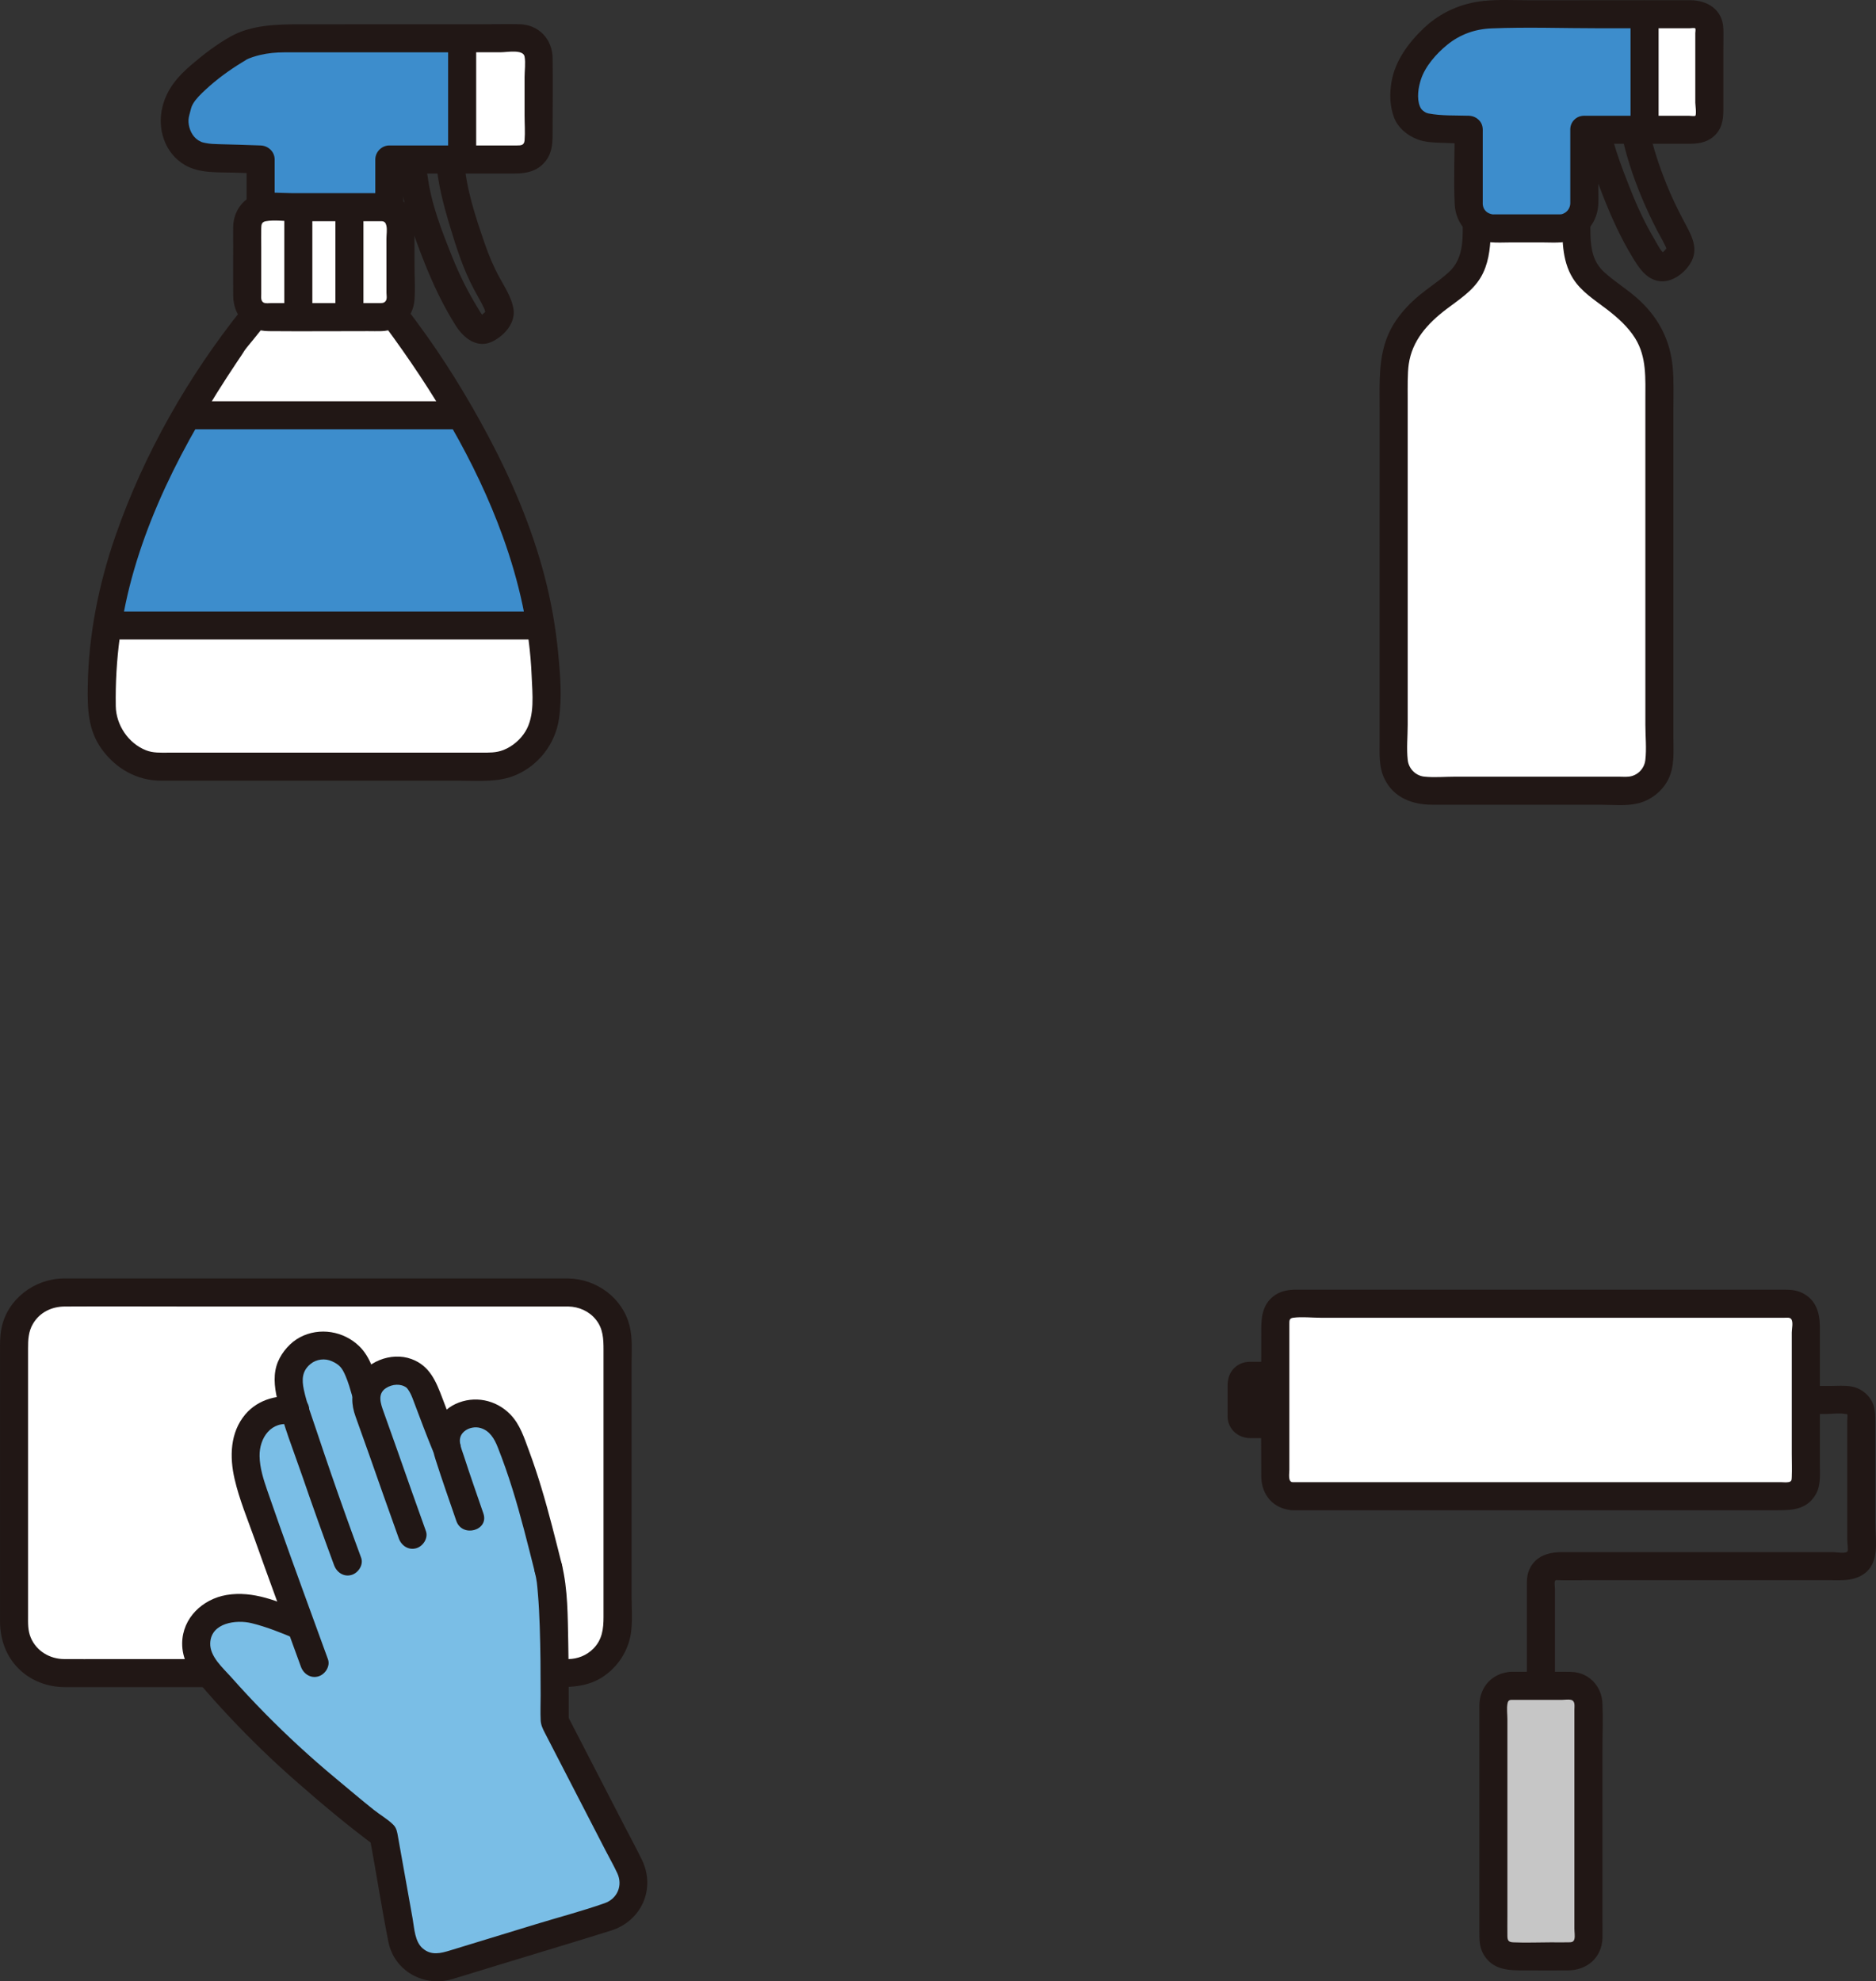 <?xml version="1.0" encoding="UTF-8"?><svg id="b" xmlns="http://www.w3.org/2000/svg" width="320.914" height="338.938" viewBox="0 0 320.914 338.938"><rect x="0" y="0" width="320.914" height="338.938" fill="#333333" stroke="none"/><defs><style>.d{fill:#3d8dcc;}.e{fill:#fff;}.f{fill:#7abee6;}.g{fill:#211715;}.h{fill:#c6c6c6;}</style></defs><g id="c"><path class="g" d="M217.974,243.616h-4.27c-.72,0-1.303-.584-1.303-1.303v-5.648c0-.72.584-1.303,1.303-1.303h4.455"/><path class="g" d="M217.974,241.216h-2.217c-.745,0-1.534.076-2.275-.019l.638.086c-.241-.052-.401-.198.168.1-.325-.171.373.35.192.153-.148-.161.317.542.153.192l.155.379c-.024-.068-.042-.139-.055-.21l.086.638c-.045-.348-.019-.709-.019-1.059v-3.975c0-.349-.026-.711.019-1.059l-.086.638c.052-.241.198-.401-.1.168.171-.325-.35.373-.153.192.161-.148-.542.317-.192.153l-.379.155c.068-.024.139-.042.21-.055l-.638.086c.771-.099,1.593-.019,2.367-.019h2.31c1.255,0,2.458-1.104,2.4-2.4s-1.055-2.4-2.4-2.4h-3.775c-.21,0-.422-.005-.632,0-.859.022-1.626.267-2.306.792-1.051.812-1.446,1.992-1.446,3.278v4.352c0,.618-.049,1.3.128,1.896.501,1.697,2.005,2.736,3.751,2.736h4.095c1.255,0,2.458-1.104,2.4-2.4s-1.055-2.4-2.4-2.4h0Z"/><path class="e" d="M221.114,255.954h84.839c1.632,0,2.954-1.315,2.954-2.946,0-5.957,0-14.252,0-27.026,0-1.632-1.323-2.958-2.954-2.958h-84.839c-1.632,0-2.954,1.323-2.954,2.954v27.022c0,1.632,1.323,2.954,2.954,2.954Z"/><path class="g" d="M221.114,258.354h82.373c2.73,0,5.476.101,7.112-2.695.902-1.541.708-3.382.708-5.095,0-1.491,0-2.982,0-4.473,0-3.953,0-7.905,0-11.858,0-2.422,0-4.843,0-7.265s-.671-4.624-2.995-5.78c-.981-.488-1.991-.564-3.047-.564h-18.695c-10.49,0-20.98,0-31.47,0-8.973,0-17.946,0-26.919,0h-6.475c-1.242,0-2.445.188-3.519.882-2.005,1.296-2.427,3.409-2.427,5.593,0,8.494-.066,16.99,0,25.484.025,3.183,2.115,5.585,5.354,5.772,3.086.178,3.076-4.623,0-4.8-.824-.048-.554-1.502-.554-2.078v-5.63c0-4.942,0-9.885,0-14.827,0-1.518.006-3.036,0-4.553-.002-.561-.001-.954.651-1.042,1.501-.203,3.171,0,4.682,0h24.011c10.258,0,20.516,0,30.773,0,7.394,0,14.789,0,22.183,0h2.405c.355,0,.857-.085,1.11.184.438.467.132,1.727.132,2.328,0,1.307,0,2.614,0,3.921,0,2.129,0,4.257,0,6.386,0,3.485,0,6.969,0,10.454,0,1.315.057,2.645,0,3.959-.024.548-.013.797-.595.897-.407.07-.89,0-1.302,0h-83.496c-3.089,0-3.094,4.8,0,4.8Z"/><path class="g" d="M309.569,241.889h2.64c1.087,0,2.404-.206,3.473,0,.214.041.224-.103.346.172.029.065-.027.908-.027.979,0,.733,0,1.466,0,2.199,0,2.74,0,5.48,0,8.22,0,2.363,0,4.726,0,7.089,0,.962,0,1.924,0,2.886,0,.392.179,1.709.051,1.935-.267.471-1.924.154-2.428.154-1.388,0-2.777,0-4.165,0-2.868,0-5.736,0-8.604-.001-11.237-.001-22.473-.001-33.71-.001-2.49,0-4.828.824-5.695,3.401-.241.715-.26,1.45-.26,2.192v20.1c0,3.089,4.8,3.094,4.8,0v-19.498c0-.321-.12-.921,0-1.226.099-.252.232-.183.666-.169,1.465.047,2.94,0,4.405,0,11.653,0,23.306,0,34.96.002,2.942,0,5.883,0,8.825.002,2.548,0,4.929-.877,5.743-3.541.573-1.878.212-4.287.212-6.233,0-2.513,0-5.026,0-7.539,0-3.16,0-6.32,0-9.479,0-1.462.039-2.873-.788-4.152-.727-1.125-1.906-1.929-3.219-2.184-1.202-.232-2.508-.106-3.723-.106h-3.503c-3.089,0-3.094,4.8,0,4.8h0Z"/><rect class="h" x="255.461" y="288.393" width="16.26" height="46.28" rx="3.039" ry="3.039"/><path class="g" d="M258.5,290.793h5.214c1.156,0,2.312,0,3.468,0,.447,0,1.088-.11,1.514-.016.815.181.625,1.029.625,1.719v4.222c0,9.482,0,18.964,0,28.446v4.769c0,.516.117,1.219.016,1.714-.131.643-.568.616-1.12.625-.976.016-1.954,0-2.931,0-2.134,0-4.294.097-6.426,0-.834-.038-.988-.342-.999-1.113-.017-1.161,0-2.324,0-3.486v-13.407c0-4.93,0-9.861,0-14.791v-5.381c0-.817-.136-1.768,0-2.576.068-.404.163-.7.639-.725,3.072-.165,3.092-4.967,0-4.8-3.224.174-5.41,2.582-5.439,5.775-.011,1.208,0,2.417,0,3.625v14.398c0,5.218,0,10.437,0,15.655v4.847c0,1.417-.025,2.805.743,4.086,1.639,2.735,4.43,2.694,7.192,2.694,2.407,0,4.815.014,7.222,0,3.235-.019,5.776-2.146,5.904-5.481.033-.871,0-1.749,0-2.621v-29.598c0-2.638.109-5.302,0-7.939-.094-2.274-1.383-4.269-3.546-5.085-.919-.347-1.854-.356-2.815-.356h-7.383c-.626,0-1.251,0-1.877,0-3.089,0-3.094,4.8,0,4.8Z"/><path class="e" d="M97.217,221.099H10.826c-4.653,0-8.425,3.772-8.425,8.425v48.264c0,4.653,3.772,8.425,8.425,8.425h86.396c4.65,0,8.419-3.768,8.419-8.418,0-16.408,0-36.973,0-48.278,0-4.653-3.772-8.418-8.425-8.418Z"/><path class="g" d="M97.217,218.699c-6.523,0-13.046,0-19.569,0-12.819,0-25.639,0-38.458,0-8.968,0-17.935,0-26.903,0-.486,0-.974-.009-1.46,0-4.959.09-9.552,3.527-10.568,8.489C-.027,228.581.002,229.953.002,231.359v5.989c0,11.912,0,23.824,0,35.736,0,1.427-.004,2.853,0,4.28.008,3.073,1.039,6.027,3.287,8.191,2.126,2.047,4.9,3.045,7.826,3.058.886.004,1.772,0,2.658,0h29.734c12.617,0,25.235,0,37.852,0h12.459c3.316,0,6.538.147,9.455-1.858,2.048-1.408,3.563-3.443,4.302-5.819.769-2.471.466-5.25.466-7.802,0-5.586,0-11.173,0-16.759,0-5.372,0-10.744,0-16.116,0-2.298,0-4.597,0-6.895,0-2.15.185-4.402-.331-6.508-1.177-4.81-5.632-8.058-10.494-8.156-3.09-.062-3.09,4.738,0,4.8,1.826.037,3.572.81,4.727,2.256,1.236,1.548,1.298,3.29,1.298,5.174,0,4.507,0,9.014,0,13.521,0,10.716,0,21.431,0,32.147,0,2.075-.224,3.915-1.763,5.454-1.147,1.147-2.649,1.734-4.26,1.763-.509.009-1.019,0-1.528,0h-9.835c-11.733,0-23.466,0-35.199,0H17.863c-2.292,0-4.585.016-6.877,0-2.464-.017-4.741-1.353-5.724-3.673-.521-1.231-.461-2.499-.461-3.794,0-10.807,0-21.615,0-32.422v-13.223c0-1.505.044-2.906.851-4.264,1.158-1.948,3.196-2.926,5.415-2.938,7.237-.041,14.476,0,21.714,0,12.494,0,24.987,0,37.481,0,8.544,0,17.089,0,25.633,0h1.322c3.089,0,3.094-4.8,0-4.8Z"/><path class="f" d="M93.794,268.263c-1.978-7.83-3.769-15.307-7.06-23.096-.222-.526-.775-1.167-1.411-1.787-2.777-2.706-7.573-1.886-8.909,1.753-.302.822-.301,1.623-.079,2.351-.816-1.964-2.829-7.28-3.4-8.794-.889-2.36-1.65-3.496-3.791-4.085-1.526-.42-4.094.276-5.176,1.432-.562.6-1.014,1.464-1.221,2.38l-.186-.268s-.461-1.622-.657-2.148c-1.064-2.869-1.594-4.183-4.401-5.44-1.714-.767-4.354-.403-5.786.812-1.494,1.268-2.384,2.613-2.353,4.573.029,1.868.581,3.682,1.159,5.461-2.729-.664-5.898.508-7.356,2.94-1.988,3.255-1.096,7.404.155,11.013,2.947,8.542,5.178,14.588,8.166,22.788-2.513-1.049-4.949-2.053-7.828-2.792-3.779-.97-8.89.146-9.947,4.53-.318,1.318-.117,2.722.46,3.948.34.722.772,1.405,1.281,2.006,6.468,7.634,13.639,14.672,21.394,20.994,2.829,2.371,5.407,4.582,8.742,7.024.097.523.174.952.174.952l3.003,16.822c.635,3.555,4.234,5.755,7.687,4.699l27.684-8.462c3.592-1.098,5.313-5.181,3.59-8.519l-12.732-24.672s-.038-.073-.104-.205c-.043-5.648.189-21.114-1.098-26.211"/><path class="g" d="M56.1,283.838c-2.779-7.681-5.619-15.34-8.342-23.041-.691-1.953-1.376-3.908-2.05-5.867-.646-1.876-1.263-3.816-1.304-5.816-.065-3.149,2.014-6.145,5.492-5.39,3.011.654,4.298-3.972,1.276-4.629-3.304-.718-6.981.216-9.213,2.864-2.614,3.101-2.702,7.269-1.83,11.049.812,3.521,2.247,6.948,3.456,10.349,1.119,3.15,2.259,6.293,3.403,9.433,1.496,4.107,2.997,8.212,4.484,12.322.441,1.218,1.632,2.039,2.952,1.676,1.176-.323,2.119-1.727,1.676-2.952h0Z"/><path class="g" d="M96.108,267.625c-1.106-4.384-2.186-8.777-3.494-13.107-.652-2.159-1.361-4.301-2.148-6.414-.807-2.169-1.504-4.411-3.137-6.11-2.458-2.557-6.194-3.32-9.421-1.815-1.491.696-2.758,1.963-3.451,3.454-.988,2.126-.598,4.015.082,6.148,1.111,3.487,2.334,6.936,3.52,10.398.995,2.906,5.633,1.658,4.629-1.276-1.121-3.275-2.277-6.536-3.338-9.831-.497-1.543-1.283-3.026.058-4.2.73-.64,1.901-.865,2.832-.575,1.534.478,2.311,1.777,2.914,3.3.924,2.331,1.747,4.701,2.494,7.094,1.463,4.685,2.632,9.453,3.832,14.209.755,2.993,5.386,1.725,4.629-1.276h0Z"/><path class="g" d="M51.769,275.686c-4.115-1.711-8.474-3.612-13.018-2.836-4.096.699-7.533,3.921-7.588,8.24-.033,2.62,1.252,4.855,2.888,6.796,1.709,2.028,3.492,3.998,5.308,5.93,3.582,3.811,7.348,7.449,11.279,10.899,4.434,3.891,8.989,7.72,13.741,11.217l-1.103-1.434c1.087,5.885,1.999,11.808,3.16,17.678.992,5.014,6.121,7.82,10.92,6.39,2.561-.763,5.111-1.562,7.667-2.344,6.496-1.986,13.007-3.927,19.489-5.958,5.226-1.637,7.701-7.173,5.287-12.128-.949-1.947-1.989-3.855-2.983-5.779-3.187-6.175-6.381-12.347-9.561-18.526-.097-.189-.195-.379-.291-.569l.328,1.211c-.031-4.493.011-8.986-.086-13.478-.095-4.4-.047-9.068-1.098-13.37-.732-2.999-5.362-1.729-4.629,1.276.378,1.55.399,2.122.535,3.693.161,1.863.249,3.732.314,5.6.136,3.938.154,7.878.156,11.818,0,1.421-.064,2.859.006,4.278.039.802.35,1.44.704,2.126l2.566,4.971c2.614,5.065,5.227,10.129,7.841,15.194.666,1.291,1.398,2.568,2.006,3.887.953,2.068.011,4.338-2.175,5.107-3.854,1.355-7.847,2.399-11.753,3.593l-14.648,4.478c-1.627.497-3.204.92-4.678-.302-1.406-1.166-1.466-3.434-1.766-5.118-.834-4.67-1.662-9.342-2.502-14.011-.135-.753-.221-1.475-.799-2.053-.965-.965-2.282-1.711-3.354-2.566-2.179-1.735-4.297-3.547-6.441-5.325-4.259-3.532-8.338-7.282-12.217-11.228-1.966-2-3.88-4.051-5.741-6.15-1.391-1.57-3.657-3.496-3.571-5.805.131-3.503,4.464-4.051,7.059-3.418,2.569.626,5.036,1.631,7.471,2.644,1.197.498,2.639-.538,2.952-1.676.38-1.381-.474-2.453-1.676-2.952h0Z"/><path class="g" d="M61.778,266.48c-1.756-4.749-3.463-9.516-5.115-14.302-.853-2.47-1.691-4.945-2.516-7.425-.765-2.302-1.653-4.613-2.164-6.988-.379-1.761-.326-3.237,1.14-4.439,1.002-.821,2.457-1.002,3.647-.465,1.352.61,1.768,1.178,2.348,2.534.437,1.021.803,2.258,1.127,3.393.846,2.965,5.479,1.705,4.629-1.276-.71-2.488-1.492-5.339-3.397-7.198-2.688-2.623-6.825-3.314-10.165-1.548-1.634.864-3.044,2.474-3.757,4.165-.853,2.023-.628,4.236-.153,6.33,1.02,4.494,2.817,8.912,4.313,13.266,1.751,5.097,3.565,10.173,5.434,15.228.449,1.215,1.626,2.041,2.952,1.676,1.169-.321,2.128-1.73,1.676-2.952h0Z"/><path class="g" d="M78.649,246.847c-1.037-2.511-1.986-5.061-2.949-7.601-1.107-2.921-2.164-5.601-5.316-6.76-3.478-1.279-7.9.471-9.433,3.841-.914,2.009-.871,3.944-.131,5.99.784,2.165,1.554,4.334,2.321,6.505,1.691,4.79,3.358,9.588,5.085,14.365.441,1.218,1.632,2.039,2.952,1.676,1.176-.323,2.119-1.727,1.676-2.952-1.646-4.552-3.237-9.123-4.846-13.687-.793-2.249-1.59-4.496-2.399-6.738-.489-1.354-1.091-3.046.407-4.022,1.109-.722,2.571-.788,3.511-.088.124.093.417.491.669.977.273.525.464,1.083.673,1.635,1.028,2.72,2.042,5.449,3.151,8.137.494,1.197,1.593,2.05,2.952,1.676,1.132-.311,2.174-1.747,1.676-2.952h0Z"/><path class="e" d="M252.61,36.974v2.875c-.098,2.581-.242,5.275-2.219,7.543-1.159,1.33-2.881,2.427-4.414,3.6-7.077,5.414-7.572,9.419-7.572,15.393-.002,22.245-.003,48.052-.003,63.314,0,3.075,2.493,5.564,5.568,5.564h17.161s17.161,0,17.161,0c3.075,0,5.568-2.489,5.568-5.564,0-15.262,0-41.069-.003-63.314,0-5.975-.495-9.98-7.572-15.393-1.534-1.173-3.255-2.271-4.414-3.6-1.978-2.268-2.122-4.962-2.219-7.543v-2.875"/><path class="g" d="M276.429,16.009c.506,8.187,3.28,16.067,6.994,23.325.421.822.911,1.617,1.309,2.45.137.286.361.627.334.954.036-.433-.201.034-.415.23-.255.235-.861.776-.095.392.179-.09.212.37.058-.027-.047-.12-.285-.275-.369-.382-.45-.573-.802-1.293-1.175-1.921-1.611-2.714-2.951-5.567-4.112-8.5-1.734-4.381-3.498-8.931-4.1-13.633-.165-1.285-.985-2.4-2.4-2.4-1.169,0-2.566,1.105-2.4,2.4.647,5.05,2.269,9.798,4.119,14.52,1.417,3.618,3.005,7.158,5.02,10.487,1.108,1.831,2.392,3.916,4.725,4.198,2.202.267,4.524-1.564,5.469-3.473,1.217-2.457-.288-4.798-1.422-6.947-1.076-2.039-2.076-4.129-2.937-6.268-1.978-4.914-3.474-10.098-3.802-15.404-.19-3.069-4.991-3.09-4.8,0h0Z"/><path class="g" d="M250.21,36.974c0,3.349.363,7.074-2.332,9.547-2.067,1.896-4.519,3.307-6.526,5.29-1.522,1.503-2.891,3.24-3.776,5.198-1.83,4.048-1.571,8.51-1.572,12.849,0,5.785,0,11.57-.001,17.354,0,10.909,0,21.817-.001,32.726,0,2.227,0,4.454,0,6.681,0,2.282-.178,4.571.866,6.678,1.59,3.208,4.793,4.368,8.152,4.368,9.595,0,19.19,0,28.785,0,2.024,0,4.291.247,6.286-.209,2.307-.527,4.37-2.151,5.371-4.303,1.007-2.165.797-4.53.797-6.855,0-10.215,0-20.43,0-30.646,0-5.797,0-11.593,0-17.39,0-2.801,0-5.602,0-8.404,0-2.352.091-4.729-.128-7.074-.416-4.447-2.263-8.151-5.499-11.244-1.941-1.856-4.277-3.211-6.247-5.018-1.857-1.704-2.234-3.883-2.317-6.303-.037-1.08-.014-2.163-.014-3.244,0-3.089-4.8-3.094-4.8,0,0,3.587-.165,7.469,1.807,10.633,1.451,2.329,3.782,3.733,5.903,5.372,1.787,1.381,3.559,2.965,4.758,4.9,1.984,3.202,1.738,6.817,1.739,10.671,0,5.624,0,11.248.001,16.872,0,10.642,0,21.285.001,31.927,0,2.21,0,4.42,0,6.63,0,1.975.226,4.1-.01,6.061-.177,1.464-1.338,2.657-2.819,2.815-.565.06-1.162.01-1.728.01-9.331,0-18.663,0-27.994,0-1.728,0-3.555.176-5.277-.01-1.472-.159-2.649-1.35-2.819-2.815-.227-1.966-.01-4.082-.01-6.061,0-10.178,0-20.356,0-30.534,0-5.656,0-11.311,0-16.967,0-2.788,0-5.575,0-8.363,0-1.859-.048-4.239.178-5.809.58-4.032,3.167-6.923,6.428-9.41,2.146-1.637,4.485-3.078,5.895-5.461,1.289-2.179,1.605-4.732,1.691-7.218.037-1.08.014-2.163.014-3.244,0-3.089-4.8-3.094-4.8,0h0Z"/><path class="d" d="M255.92,2.444c-1.72,0-3.78.234-5.422.814-.158.056-.313.115-.463.177-.073.03-.144.061-.214.093-.046.021-.092.042-.137.063-1.914.921-3.623,2.007-5,3.502-1.783,1.937-3.156,3.449-3.929,5.864-.682,2.104-.761,4.424.026,6.504.826,1.506,2.308,2.116,2.911,2.26.747.191,1.967.311,2.871.311.406,0,2.793.108,4.681.167v12.608c0,2.358,1.912,4.264,4.27,4.264h11.217c2.367,0,4.285-1.919,4.285-4.285v-12.587s10.307,0,10.307,0V2.435c-10.765.004-25.404.009-25.404.009Z"/><path class="e" d="M289.796,2.433c-.454,0-.956,0-1.499,0-1.904,0-4.323.001-6.973.002v19.764h8.456c1.448,0,2.622-1.071,2.622-2.391V4.818c0-1.317-1.161-2.385-2.605-2.385Z"/><path class="g" d="M278.924,2.433v18.279c0,3.089,4.8,3.094,4.8,0V2.433c0-3.089-4.8-3.094-4.8,0h0Z"/><path class="g" d="M268.616,22.199c0,2.553,0,5.107,0,7.66v4.202c0,.242.004.484,0,.725-.012.639-.349,1.297-.972,1.648-.467.263-.561.233-1.156.238-.479.004-.959,0-1.438,0h-4.999c-1.373,0-2.746,0-4.119,0-.502,0-.597.032-.958-.08-.651-.201-1.145-.681-1.288-1.371-.008-.039-.065-.451-.036-.143-.016-.172-.007-.349-.008-.522-.003-.349,0-.699,0-1.048,0-.698,0-1.395,0-2.093,0-1.452,0-2.905,0-4.357,0-1.62,0-3.239,0-4.859,0-3.089-4.8-3.094-4.8,0,0,4.235-.19,8.514.004,12.743.157,3.425,2.707,6.161,6.13,6.496,1.097.107,2.228.033,3.328.033h5.631c1.058,0,2.141.068,3.197-.021,3.425-.29,6.063-2.949,6.273-6.393.061-1.002.008-2.02.008-3.023,0-3.278,0-6.557,0-9.835,0-3.089-4.8-3.094-4.8,0h0Z"/><path class="g" d="M251.244,19.799c-2.265-.074-4.684.039-6.914-.393-.07-.014-.58-.205-.188-.035-.161-.07-.341-.167-.484-.262-.38-.251-.604-.498-.77-.918-.559-1.413-.271-3.203.181-4.597.737-2.271,2.659-4.433,4.482-5.918,2.192-1.785,4.746-2.701,7.554-2.816,6.153-.253,12.359-.021,18.516-.023,4.206-.001,8.412-.003,12.618-.004.947,0,1.895,0,2.842,0,.23,0,.809-.103.921.033.093.113,0,.658,0,.799v1.98c0,3.305,0,6.609,0,9.914,0,.341.243,1.997,0,2.249-.096.1-1.031-.009-1.126-.009h-17.859c-3.089,0-3.094,4.8,0,4.8h17.741c1.564,0,3.049-.136,4.321-1.201,1.435-1.202,1.723-2.818,1.723-4.565v-10.565c0-1.119.039-2.245,0-3.364-.113-3.248-2.707-4.872-5.721-4.871-4.522.001-9.043.003-13.565.004-4.661.002-9.322.003-13.983.005-2.548,0-5.165-.149-7.705.112-3.871.399-7.433,1.964-10.273,4.666-2.627,2.499-4.911,5.577-5.526,9.22-.338,2.003-.289,4.14.438,6.059.674,1.781,2.298,3.103,4.048,3.757,1.307.489,2.775.537,4.155.577,1.525.044,3.049.116,4.574.166,3.09.101,3.086-4.699,0-4.8h0Z"/><path class="d" d="M78.796,71.042h-46.789c-6.482,11.199-11.651,23.244-13.676,35.954h74.141c-2.025-12.71-7.195-24.756-13.676-35.954Z"/><path class="e" d="M70.747,58.364l-2.85-3.851s-.151-.204-.4-.538c-.298.172-.644.271-1.013.271h-22.166c-.293,0-.571-.062-.823-.174-.222.277-.353.441-.353.441l-3.085,3.851c-2.81,4.09-5.527,8.321-8.049,12.678h46.789c-2.522-4.357-5.24-8.588-8.049-12.678Z"/><path class="e" d="M92.472,106.997H18.331c-.599,3.762-.929,7.58-.929,11.453,0,1.407,0,2.451,0,2.451,0,1.983.76,4.385,2.294,6.332,1.781,2.258,4.537,3.922,7.292,3.922,4.573,0,16.485,0,28.414.001,4.661,0,9.319,0,13.538,0,6.579,0,12.09,0,14.876,0,3.228,0,6.374-1.98,8.126-4.8,1.032-1.661,1.46-3.866,1.46-5.454,0,0,0-1.044,0-2.451,0-3.873-.33-7.691-.929-11.453Z"/><path class="d" d="M48.58,6.556c-2.345,0-5.215.408-7.269,1.427-.058.029-.117.058-.175.073-2.287,1.209-9.73,6.322-10.648,9.483-.816,2.768-.918,3.438.029,6.162.99,1.966,2.753,2.768,3.467,2.957.903.248,2.345.408,3.438.408.481,0,4.904.131,7.162.218v8.157h22.015c0-.605,0-1.209,0-1.209v-6.948h12.459V6.549c-12.862.006-30.477.006-30.477.006Z"/><path class="e" d="M89.001,6.541c-1.579.002-3.643.004-6.005.006-1.24,0-2.563.002-3.939.002v20.734h9.944c1.719,0,3.132-1.413,3.132-3.132v-14.479c0-1.719-1.398-3.132-3.132-3.132Z"/><path class="g" d="M74.596,27.279c.25,4.031,1.271,7.764,2.425,11.61,1.086,3.618,2.258,7.226,4.04,10.572.394.74.818,1.464,1.207,2.207.202.386.413.776.584,1.178.108.254.144.652.29.871.244.366.003-.509.014-.508.006,0-.062.102-.075.108-.106.047-.887.755-.888.772.032-.378.909.541.181-.379-.214-.271-.38-.605-.563-.899-1.753-2.826-3.226-5.801-4.463-8.886-1.776-4.43-3.591-9.05-4.201-13.813-.165-1.285-.985-2.4-2.4-2.4-1.169,0-2.566,1.105-2.4,2.4.655,5.117,2.324,9.931,4.22,14.707,1.5,3.779,3.215,7.434,5.388,10.876,1.388,2.199,3.764,4.053,6.423,2.656,1.999-1.05,3.862-3.187,3.452-5.564-.323-1.868-1.449-3.625-2.355-5.262-1.045-1.889-1.867-3.866-2.569-5.905-1.59-4.619-3.206-9.441-3.51-14.342-.19-3.069-4.992-3.09-4.8,0h0Z"/><path class="g" d="M68.998,34.232v-6.948l-2.4,2.4h21.427c1.979,0,3.844-.366,5.198-1.99,1.385-1.661,1.31-3.573,1.31-5.576,0-4.046.046-8.094,0-12.14-.037-3.283-2.374-5.779-5.701-5.837-2.087-.036-4.178.004-6.265.006-5.666.004-11.333.005-16.999.007-4.716.001-9.432.002-14.147.002-4.105,0-8.406.109-11.914,2.06-2.404,1.337-4.672,3.077-6.757,4.86-2.368,2.024-4.21,4.156-4.966,7.229-.922,3.748.398,7.919,3.84,9.924,2.494,1.454,5.605,1.22,8.396,1.303,1.521.045,3.043.094,4.564.151l-2.4-2.4v8.157c0,3.089,4.8,3.094,4.8,0v-8.157c0-1.334-1.101-2.351-2.4-2.4-2.387-.091-4.774-.161-7.162-.218-.774-.019-1.544-.049-2.304-.207-.274-.057-.547-.119-.809-.216.425.157-.25-.146-.381-.231-1.067-.685-1.598-1.942-1.68-3.091-.043-.599.084-1.048.26-1.705.108-.404.207-.821.352-1.214-.167.452.068-.095.162-.254.516-.864,1.29-1.62,2.192-2.454,1.871-1.73,3.954-3.253,6.126-4.583.169-.104.343-.201.511-.306.199-.124.526-.334.099-.108.783-.414,1.68-.682,2.535-.888,1.353-.326,2.724-.444,4.113-.454.718-.005,1.436,0,2.154,0,4.026,0,8.051,0,12.077-.001,5.331,0,10.663-.002,15.994-.005,2.283-.001,4.566-.002,6.848-.005,1.016,0,3.828-.549,4.062.734.2,1.096,0,2.419,0,3.528v6.51c0,1.416.114,2.885,0,4.298-.069.848-.614.87-1.315.87h-21.82c-1.297,0-2.4,1.1-2.4,2.4v6.948c0,3.089,4.8,3.094,4.8,0h0Z"/><path class="g" d="M41.444,52.816c-9.213,11.502-16.795,24.797-21.649,38.732-2.887,8.289-4.647,17.024-4.784,25.815-.06,3.829.028,7.496,2.365,10.752,2.419,3.371,6.05,5.439,10.222,5.439,17.066,0,34.133,0,51.199,0,3.198,0,6.497.315,9.499-.992,3.87-1.686,6.649-5.294,7.299-9.459.585-3.75.234-7.806-.131-11.559-.429-4.402-1.209-8.769-2.331-13.047-2.21-8.428-5.667-16.519-9.768-24.192-3.513-6.573-7.461-12.986-11.896-18.979l-1.499-2.025c-.77-1.04-2.079-1.566-3.284-.861-1.026.6-1.636,2.236-.861,3.284,8.193,11.071,15.511,23.089,20.198,36.091,2.76,7.657,4.594,15.666,4.922,23.815.122,3.023.587,6.803-1.075,9.512-.849,1.384-2.205,2.54-3.713,3.147-1.266.51-2.544.465-3.876.465-16.418,0-32.836,0-49.253,0-1.417,0-2.835,0-4.252,0-1.304,0-2.579.082-3.818-.41-3.009-1.194-5.102-4.331-5.154-7.537-.129-7.922.912-15.691,3.124-23.3,2.263-7.783,5.579-15.201,9.48-22.295,2.001-3.639,4.153-7.194,6.411-10.679.542-.836,1.089-1.668,1.643-2.496.276-.413.553-.825.832-1.236.127-.188.684-1.049.487-.773.491-.689,1.066-1.331,1.595-1.991l1.465-1.829c.81-1.011.987-2.407,0-3.394-.839-.839-2.58-1.017-3.394,0h0Z"/><path class="g" d="M91.756,104.597H19.035c-3.089,0-3.094,4.8,0,4.8h72.721c3.089,0,3.094-4.8,0-4.8h0Z"/><path class="g" d="M78.793,68.642h-46.778c-3.089,0-3.094,4.8,0,4.8h46.778c3.089,0,3.094-4.8,0-4.8h0Z"/><path class="e" d="M65.312,35.441h-19.834c-1.76,0-3.187,1.427-3.187,3.187v12.432c0,1.76,1.427,3.187,3.187,3.187h19.844c1.761,0,3.189-1.428,3.189-3.189,0-4.145-.002-8.289-.009-12.434-.003-1.759-1.431-3.183-3.19-3.183Z"/><path class="g" d="M65.312,33.041h-15.34c-1.928,0-4.257-.312-6.139.248-2.423.721-3.871,2.996-3.941,5.441-.03,1.038,0,2.082,0,3.121,0,2.905-.024,5.81,0,8.715.03,3.591,2.458,6.051,6.056,6.081,5.66.047,11.323,0,16.983,0,.783,0,1.572.027,2.354,0,2.976-.104,5.351-2.245,5.606-5.241.163-1.914.018-3.897.017-5.818,0-1.824-.002-3.647-.005-5.471-.003-1.874-.069-3.566-1.323-5.069-1.087-1.303-2.602-1.916-4.269-2.006-3.087-.166-3.078,4.634,0,4.8.514.028.688.332.79.783.15.664.002,1.564.003,2.238.001.829.002,1.658.003,2.487.001,1.409.002,2.818.002,4.227,0,.829,0,1.658,0,2.487,0,.424.14,1.025-.108,1.393-.306.454-.752.391-1.237.391h-18.324c-.37,0-.988.101-1.334-.077-.542-.279-.417-.987-.417-1.498v-7.97c0-1.075-.029-2.155,0-3.229.017-.641.05-1.096.791-1.231,1.429-.261,3.151,0,4.596,0h15.233c3.089,0,3.094-4.8,0-4.8Z"/><path class="g" d="M57.371,36.021v17.993c0,3.089,4.8,3.094,4.8,0v-17.993c0-3.089-4.8-3.094-4.8,0h0Z"/><path class="g" d="M48.631,36.021v17.993c0,3.089,4.8,3.094,4.8,0v-17.993c0-3.089-4.8-3.094-4.8,0h0Z"/><path class="g" d="M76.658,7.046v19.712c0,3.089,4.8,3.094,4.8,0v-.655c0-3.089-4.8-3.094-4.8,0v.655h4.8V7.046c0-3.089-4.8-3.094-4.8,0h0Z"/></g></svg>